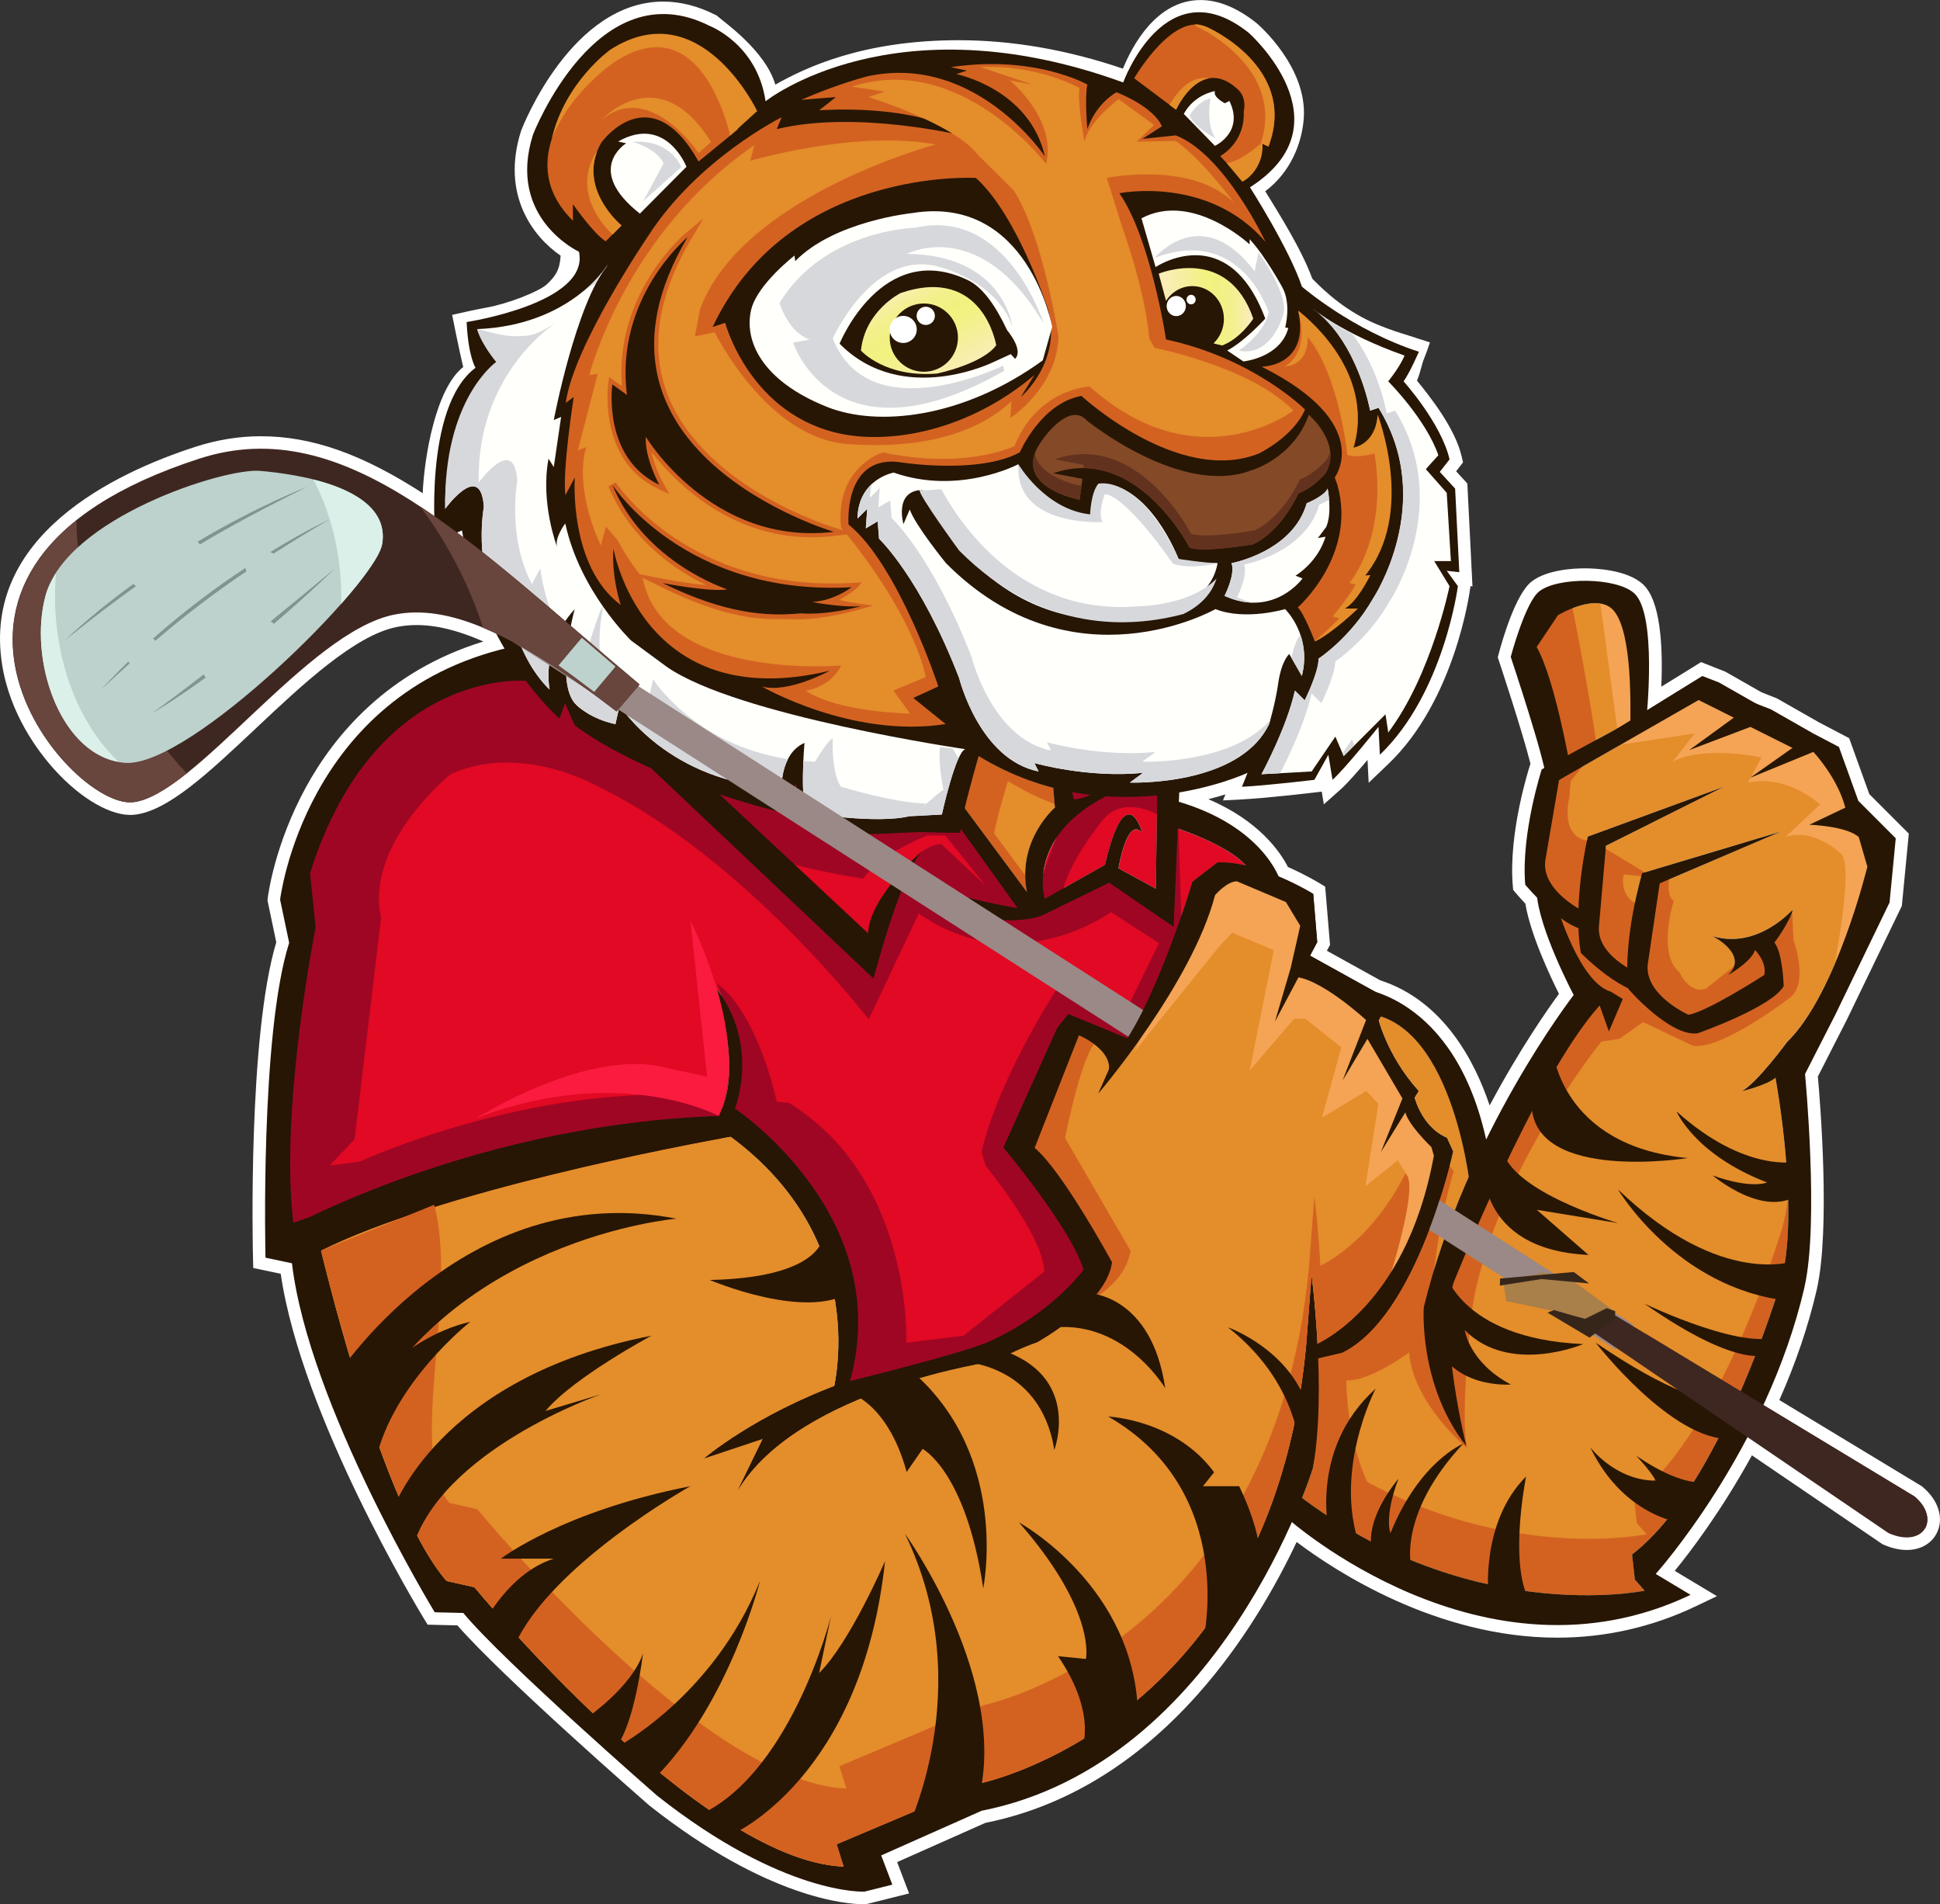 <?xml version="1.0" encoding="UTF-8"?> <svg xmlns="http://www.w3.org/2000/svg" xmlns:xlink="http://www.w3.org/1999/xlink" id="Layer_2" data-name="Layer 2" viewBox="0 0 540.15 530.05"><rect x="0" y="0" width="540.15" height="530.05" fill="#333333" stroke="none"/><defs><style> .cls-1 { fill: #f4a454; } .cls-2 { fill: #d36221; } .cls-3 { fill: url(#linear-gradient-2); } .cls-4 { fill: #fff; } .cls-5 { fill: #e10923; } .cls-6 { fill: #63321e; } .cls-7 { fill: #9f0624; } .cls-8 { fill: #2ec1ea; } .cls-9 { fill: #fffffb; } .cls-10 { fill: #bdd2cc; } .cls-11 { fill: url(#Degradado_sin_nombre_38); } .cls-12 { fill: #844927; } .cls-13 { fill: #36261a; } .cls-14 { fill: #271604; } .cls-15 { fill: #80958e; } .cls-16 { fill: #daf0e9; } .cls-17 { fill: #3f2721; } .cls-18 { fill: #9a8986; } .cls-19 { fill: #fa1b3f; } .cls-20 { fill: url(#linear-gradient); } .cls-21 { fill: #e48d2b; } .cls-22 { fill: #68453d; } .cls-23 { fill: #d7d8dc; } </style><linearGradient id="linear-gradient" x1="264.82" y1="107.43" x2="249.78" y2="79.31" gradientUnits="userSpaceOnUse"><stop offset="0" stop-color="#fbedbc"></stop><stop offset=".2" stop-color="#f7eea7"></stop><stop offset=".51" stop-color="#f1f280"></stop><stop offset=".64" stop-color="#f1f183"></stop><stop offset=".76" stop-color="#f3f08d"></stop><stop offset=".86" stop-color="#f6ef9e"></stop><stop offset=".96" stop-color="#faedb7"></stop><stop offset="1" stop-color="#fcecc3"></stop></linearGradient><linearGradient id="linear-gradient-2" x1="322.62" y1="85.4" x2="348.94" y2="85.4" xlink:href="#linear-gradient"></linearGradient><linearGradient id="Degradado_sin_nombre_38" data-name="Degradado sin nombre 38" x1="6519.64" y1="-5006.92" x2="6527.68" y2="-5006.92" gradientTransform="translate(3794.3 9711) rotate(-76.26) scale(1.27 1.1)" gradientUnits="userSpaceOnUse"><stop offset=".02" stop-color="#a97f4a"></stop><stop offset="1" stop-color="#a97f4a"></stop></linearGradient></defs><g id="Layer_1-2" data-name="Layer 1"><g><path class="cls-4" d="m240.3,530.05c-4.14,0-26.45-1.33-59.56-27.52l-.13-.11c-1.7-1.48-40.67-35.54-53.26-49.98l-8.29-.2-.99-1.62c-1.42-2.33-34.15-56.39-39.91-96.06l-7.65-1.61-.07-2.76c-.06-2.53-1.44-61.58,6.48-87.9l-2.45-11.7.07-.57c.07-.6,1.85-14.88,10.72-31.04,7.75-14.12,22.5-32.17,49.32-40.41-9.36-4.13-17.09-5.43-24.09-4.05-11.72,2.31-26.4,16.13-39.35,28.32-13.15,12.38-24.52,23.07-33.87,23.96-6.06.57-14.67-4.34-22.15-12.62-4.49-4.97-12.35-15.37-14.54-29.22-5.64-35.75,31.33-53.31,53.86-60.6,6-1.94,12.13-2.93,18.2-2.93,14.09,0,28.18,4.93,45.05,15.86.44-10.15,3.64-29.16,11.28-35.12-1.31-5.45-3.08-14.52-3.08-14.52,0,0,6.43-1.48,9.6-2.04,5.92-1.04,14.56-4.45,16.68-6.4,2.42-2.23,3.68-3.98,3.93-8.04-7.68-5.27-16.66-16.93-11.03-34.71l.07-.2c.57-1.46,14.13-35.82,39.55-35.82,4.78,0,9.67,1.25,14.53,3.71l.45.23.37.35c1.25,1.17,13.11,9.35,15.83,18.83,8.3-4.69,24.26-12.37,51.02-12.37,14.93,0,30.31,2.66,45.77,7.92,2.58-6.34,9.3-19.1,21.63-19.1,5,0,10.26,2.17,15.62,6.46l.09.08c.57.49,14,12.17,13.01,26.34-.49,6.97-3.69,15.08-10.73,20.34,3.38,5.54,10.03,15.93,13.1,24.33,3.67,3.79,9.68,9.31,18.24,12.83,3.79,1.56,5.79,2.12,8.8,3.08,2.42.78,5.72,1.84,5.72,1.84,0,0-.75,2.3-1.55,4.27-.87,2.13-.89,3.48-2.06,6.37,3.32,4.1,10.58,13.06,12.45,21.14l.37,1.62-1.92,2.47,3.12,3.41,1.43,28.62-.56-.06-.06.47c-.16,1.27-4.25,31.29-22.77,49l-5.51,5.28-.32-6.37c-2.69,3.19-5.67,6.58-7.44,8.16l-4.72,4.2-.59-3.54-1.63.2c-.53.06-13,1.57-20.41,1.96l-5.45.29.67-1.67c-1.42.44-3.01.89-4.75,1.33,14.15,6.01,20.05,14.73,22.16,18.87,5.09,2.24,8.7,4.46,8.87,4.56l1.5.92,1.35,16.2-.87,1.64,14.84,8.22c17.68,5.73,26.38,22.63,30.47,34.84,8.41-15.75,16.24-26.9,19.3-31.07-2.33-4.66-7.93-16.45-9.36-25.12-1.63-1.71-2.66-2.94-2.71-3l-.69-.84-.09-1.08c-1.27-14.74,4.5-32.73,4.75-33.49l.17-.52c-2.36-9.35-8.71-28.41-8.78-28.62l-.33-.99.27-1.01c1.01-3.81,4.66-16.52,9.11-20.05,4.23-3.36,11.82-3.72,14.88-3.72,2.67,0,11.73.32,16.18,4.45,4.82,4.47,5.59,16.88,5.1,28.5l11.08-6.85,6.72,2.65,10.08,5.74,4.35,1.73,11.71,6.67,8.36,4.38,5.61,15.57,11,11-1.94,20.13-15.39,31.83-7.99,15.66c.6,6.67,3.56,42.64-.34,59.45-2.32,10.02-5.81,20.3-10.39,30.6l39.71,24.02.21.18c.28.24.55.48.8.72.23.22.43.43.62.63.04.04.1.1.15.17,3.09,3.37,4.05,7.48,2.52,10.95-1.4,3.18-4.59,5.07-8.53,5.07-2.05,0-4.24-.5-6.5-1.5l-.29-.13-36.32-24.71c-8.52,15.54-17.2,26.91-21.49,32.15l11.75,7.05-5.87,2.8c-12.19,5.81-25.17,8.75-38.59,8.75-33.61,0-61.89-18.59-72.56-26.64-5.68,12.03-14.7,28.04-27.65,42.54-17.18,19.25-37.04,31.24-59.04,35.66l-24.55,10.91,3.33,8.73-11.89,2.97-.35.02s-.19.01-.58.01Zm-.67-7c.26.01.47.01.61.02l3.55-.89-2.88-7.56,31.31-13.91.38-.08c13.79-2.71,35.84-10.83,56.79-34.73-4.24,4.55-8.48,8.42-12.52,11.69-20.45,16.54-39.61,21.39-42.53,22.05l-37.12,15.71,2.41,7.71Zm-113.36-86.13l7.77,1.75.76.92c.59.72,57.05,68.71,95.15,75.9l-1.28-4.11,43.56-18.43.33-.07c.19-.04,19.74-4.3,40.19-20.94,18.83-15.33,42.34-44.66,47.41-97.36l3.83-49.86-19.78-12.69-2.21,4.15,1.38-4.69-25.78-16.54c-5.12,6.97-8.96,11.48-9.14,11.69l-13.23,15.48c7.83,9.87,16.99,26.71,17.46,27.57l.54.99-.14,1.12c-1.67,12.97-20.5,23.69-22.65,24.87l-.53.24c-3.55,1.24-7.23,2.91-10.95,4.96l-.56.31-.64.09c-.53.08-53.35,7.83-69.36,34.38l-6.13-3.33,3.35-6.89-25.22,8.41,13.42-11.56c.54-.46,13.16-11.21,35.38-20.02,1.76-11.07,3-40.42-26.65-63.12-15.65,2.86-76.49,14.63-109.08,29.89,5.63,22.42,18.66,69.47,32.78,86.88Zm4.75,9.03l.67.81c.55.67,1.18,1.39,1.88,2.17-1.03-1.19-1.89-2.19-2.56-2.98Zm229.02-26.48l1.89,1.57c5.61,4.65,35.45,27.83,71.66,27.83,5.5,0,10.92-.54,16.23-1.6-2.29.16-4.98.27-8.02.27-20.22,0-50.74-4.82-81.34-27.76l-.42-.31Zm-236.97,25.88l7.61.19c-.18-.21-.34-.41-.49-.58l-7.72-1.74-.75-.87c-.43-.5-.86-1.02-1.29-1.56,1.12,1.96,2.02,3.51,2.64,4.56Zm243.7-29.59c28.34,20.45,56.34,24.8,75.03,24.8,4,0,7.36-.21,9.91-.46v-.04s-1-8.94-1-8.94l1.56-1.2c8.02-6.14,16.04-17.15,23.87-32.76l-25.09-17.07-.22.31-7.1-4.55-.93.7-15.25-9.09-11.27-2.4-.5-3.38-1.83.29.21-5.09-4.43-2.84c-.94,2.28-1.55,3.79-1.74,4.27-3.71,13.44,3.61,43.08,3.68,43.38l3.94,15.79-10.07-12.78c-14.07-17.86-12.66-40.12-12.59-41.06l.09-.58c.31-1.24.63-2.5.96-3.76-5.64,10.21-11.94,17.03-18.82,20.36l-.35.17-4.21.98c.3,11.34-.24,20.9-1.61,28.46l-.1.41c-.03.11-.72,2.34-2.14,6.08Zm91.3,18.47l.19,1.71.12-.14c.06-.07,3.16-3.55,7.68-9.67-2.65,3.16-5.31,5.86-8,8.1Zm-94.85-34.58c-2.18,9.57-4.99,18.22-8.24,26.04.52-1.11,1.03-2.23,1.53-3.37l1.83-4.11-.02-.02.99-2.48c1.69-4.25,2.64-7.13,2.88-7.88.44-2.49.79-5.22,1.04-8.18Zm164.28,24.03c2.62,1.09,5.08.97,5.55-.11.3-.68.01-2.02-1.32-3.47l-.08-.08c-.1-.11-.22-.23-.35-.36-.08-.08-.18-.17-.28-.25l-44.55-26.94,1.31-2.84c4.29-9.26,7.67-18.5,10.08-27.53-1.69,5.24-5.12,15.26-10.04,26.56l-1.59,3.66-36.64-22.16.29-.42-3.38-2.17-4.85-1.68,1.61-1.14-.26-.19-4.11,1.54,3.46,2.06,1.06-.8,5.6,3.59.33-.46,35.73,24.31-1.31,2.71c-.77,1.59-1.54,3.13-2.31,4.64.67-1.22,1.35-2.47,2.01-3.74l1.82-3.47,42.22,28.72Zm-450.12-76.42l7.1,1.5.29,2.49c2.24,19.03,11.84,42.62,20.99,61.62-9.01-22.45-16.24-49.69-19.74-63.88l-.67-2.71,2.5-1.25c29.72-14.79,85.75-26.45,107.89-30.68-51.05,2.62-92.29,20.04-107.94,27.57l-.34.14-8.71,3.11-.53-4.33c-.46-3.77-.73-7.78-.85-11.93-.11,8.19-.05,14.83,0,18.36Zm141.21,48.5l-.59,1.21c1.87-1.33,3.8-2.58,5.79-3.76-1.82.85-3.56,1.7-5.2,2.55Zm241.35-27.51l23.06,13.94c5.92-14.18,9.33-25.76,9.37-25.89,4.22-14.59.95-40.4-.67-50.96-2.45.95-4.92,1.58-5.99,1.83l-29.4,7,27.03-13.52c2.08-1.04,7.57-7.4,11.46-12.69l.38-.43c11.71-11.41,19.73-40.74,21.15-46.22l-1.8-6.17c-2.11-1.11-6.99-1.96-10.85-2.09l-7.09-.24.67,1.86-31.95,13.66-3.05,20.63c-.28,3.75,3.88,7.18,6.96,9.07l9.58-9.16c.31-.29.81-.84.75-1.23-.18-1.19-2.66-3.13-4.28-3.95l2.58-6.46c1.41.43,2.85.65,4.29.65,8.18,0,14.41-7.01,14.47-7.08l9.85-11.25-3.84,14.44c-.8,3.02-2.98,6.53-4.43,8.65,1.61,3.99,1.91,9.76,1.97,11.75l.03.97-.48.84c-3.8,6.73-22.2,13.44-25.85,14.72l-.34.12-.35.05c-.43.06-.88.09-1.34.09-3.61,0-7.51-1.95-10.97-4.39l-1.92,1.07,1.46-1.4c-2.34-1.7-4.46-3.59-6.13-5.2l-6.6,15.41-3.48-9.74c-10.26,13.81-21.49,37.44-28.27,52.72l17.67,11.34,5.63-.5,15.22,11.41-3.73-.35.22.16,2.37.82-.03.89,1.96,1.43h-.02s4.62,2.98,4.62,2.98l-.18.26.29.18Zm-251.2-61c3.84,2.9,12.11,9.74,19.52,19.93,11.95,16.43,16.42,34.47,13.08,52.51,13.85-3.52,28.34-7.48,32.5-9.34,13.27-5.93,21.23-14.32,23.97-17.56-3.63-9.27-16.22-25.36-21.05-31.11l-1.41-1.68,16.11-35.82,3.2-3.95-41.95-26.91c-3.37,9.5-6.08,19.83-6.11,19.95l-1.49,5.7-65.79-62.19c-8.54-3.82-15.72-7.86-21.36-12.04l-.16-.12-.48,1.31-3.83-3.28c-.17-.15-4-3.45-8.85-9.7-9.41.06-39.83,4.05-54.75,50.46l1.53,14.93-.1.52c-.09.48-9.05,45.78-6.6,76.75l.23-.08c16.42-7.88,59.62-26.04,112.87-28.28,5.38-13.89-3.33-32.75-3.42-32.95l-10.12-21.56,15.88,17.75c12.91,14.43,10.3,30.51,8.58,36.76Zm191.16,57.16c-.03.66-.07,2.54.11,5.23-.04-2.15,0-4.24.15-6.23-.09.33-.17.67-.25,1Zm-35.05-39.15l3.82,29.04c.04.28.76,5.8,1.33,13.79,5.72-4.09,13.88-12.06,19.97-26.72l-25.12-16.11Zm-61.16,31.4c-1.27,1.57-3.87,4.55-7.86,7.98,2.94-2.35,5.86-5.11,7.86-7.98Zm118.8,2.59l18.71,3.98-7.22-5.27-2.14.19-24.71-15.85,1.2-2.73c9.21-21.02,22.67-48.84,34.47-62l.45-.5c-.74-.6-1.46-1.28-2.14-2.03.1.19.15.29.16.31l1.05,1.99-1.38,1.78c-.12.16-12.33,16.01-24.01,39.66l-4.39,8.9-.04-.18.08.54-.41.93c-1.35,3.06-2.63,6.14-3.82,9.15l-1.55,3.96-58.56-37.57-.71,1.33,58.76,37.69-.91,2.6c-.16.45-.32.91-.47,1.36l1.61-3.81,22.87,14.67-6.94.61.04.28Zm-135.52-36.03c6,7.68,15.68,20.91,18.13,29.27l.33,1.11c.23-.55.42-1.1.56-1.65-3.93-7.12-13.17-22.86-19.01-28.73Zm101-1.51l6.82,4.38c.32-1.39.62-2.78.89-4.19l-.21-.72c-1.01-1-2.7-2.77-4.24-4.76l-3.27,5.3Zm-95.77-3.11c.76.79,1.54,1.68,2.34,2.66l10.77-24.35c-.23-1.34-1.63-2.69-3.1-3.73l-10.01,25.42Zm-8.69.29c.22.27.46.56.72.89l7.87-19.97-8.59,19.08Zm213.7-22.6l.57,3.07c.13.71,1.6,8.69,2.63,19.09-.5-10.65-1.28-18.96-1.29-19.14l-.1-1.01,5.88-11.53c-1.47,2.07-3.02,3.96-4.65,5.57-.57.77-1.67,2.23-3.05,3.96Zm-145.68,2.05l30.36,19.48,4.73-11.77-5.88-10.02-3.9,6.54-6.25-3.05,5.65-14.56c-3.23-2.75-8.65-6.93-12.95-8.71l-11.76,22.1Zm-147.21,14.42l1.21.9c.32.24.64.47.95.71-1.38-1.12-2.45-1.92-3.1-2.38-.04.08-.08.16-.12.24l-.4.8,1.45-.26Zm193.35-6.78c.69,1.81,1.97,4.32,4.22,6.13-.83-2.7-1.81-5.47-2.96-8.17l-1.25,2.04Zm-78.72-18.45l26.5,17,.44-1.5-96.05-61.61h0l-20.85-13.37,12.1.02c4.69,0,9.01-.41,12.15-.81-.1-.23-.2-.46-.3-.7l-1.92-4.6.35-.02-.35-2.33c-.17-1.12-.21-1.86-.22-1.94l-.82-14.17,7.3,12.17c.23.38.54.83.97,1.42l3.04,4.13.4-.05,1.2,1.23c.5.51,1,1.01,1.5,1.49l.02-3.53,1.29,1.81c1.39-6.12,3.39-12.45,3.49-12.74l1.35-4.25,3.8,2.32c6.21,3.79,12.88,6.63,19.85,8.43l2.33.6,2.7.5c1.67.31,3.32.56,4.91.75l3.08.37.1-.05.96.06c4.47.29,9.08.21,13.63-.24l3.12-.32,2.79-.47c10.85-1.83,18.03-5.13,18.1-5.17l7.98-3.71-2.74,6.87c4.8-.42,10.02-1,12.67-1.31l7.86-14.15,1.64,9.87c2.94-3.39,6.24-7.43,7.79-9.38l5.75-7.19.42,8.39c10.44-13.94,14.14-32.26,14.99-37.31l-6.9-9.5,7.27.81-.9-17.92-5.41-5.9,3.45-4.44c-2.75-8.75-11.47-18.51-11.57-18.62l-2.45-2.72,2.83-2.32c1.53-1.26,3.22-2.85,4.15-5.53-13.67-1.07-31.5-14.75-32.28-15.3l-.92-.66-.36-1.08c-3.32-9.95-15.03-28.53-15.15-28.71l-1.86-2.94,2.93-1.87c6.89-4.4,10.58-9.44,10.97-14.97.73-10.4-9.84-19.9-10.55-20.52-4.07-3.24-7.84-4.89-11.2-4.89-10.72,0-16.12,17.37-16.18,17.54l-1.05,3.57-3.49-1.27c-15.8-5.75-31.51-8.66-46.68-8.66-27.09,0-47.42,9.67-54.38,14.78l-6.13,4.5.58-7.58c.51-6.63-7.88-16.33-11.35-19.73-3.72-1.81-7.39-2.73-10.92-2.73-20.13,0-32.25,29.39-33.01,31.26-6.27,20.02,10.26,27.91,10.97,28.24l3.72,1.72-2.28,3.4c-9.35,17.31-16.96,18.41-24.4,18.41-4.8,0-5.92-.14-8.76.37,1.09,10.9,1.69,8.28,1.96,8.36l3.31,1.83-3.26,4.16c-7.62,9.98-8.41,30.3-8.4,38.57v1.84s6.81-2.87,6.81-2.87l.71,4.38c.07.46.16.9.24,1.35l1.69,9.26-7.15-5.42c-.56-.42-1.12-.85-1.68-1.26l-3.14-2.34-2.97-2.07c-18.06-12.59-32.37-18.21-46.41-18.21-5.42,0-10.67.85-16.05,2.59-45.18,14.61-51.65,36.82-49.11,52.87,3.11,19.7,20.96,36,28.75,36,.13,0,.26,0,.38-.02,6.97-.66,18.55-11.56,29.74-22.1,14.3-13.46,29.1-27.38,42.78-30.09,9.01-1.77,18.8,0,30.5,5.54l1.06.5.54,1.04c.71,1.37,1.47,2.73,2.24,4.05l2.36,4.03-4.54,1.12c-7.08,1.75-13.34,4.22-18.86,7.19,9.66-4.47,18.16-5.16,22.44-5.16.76,0,1.34.02,1.71.04l1.62.09.97,1.3c1.92,2.57,3.71,4.66,5.17,6.25l2.66-7.32,5.83,13.33c5.23,3.77,11.9,7.46,19.84,10.97l.55.24,58.16,54.98c.12-.4.24-.82.36-1.25l-55.4-51.79,15.08,4.99c7.83,2.59,13.96,4.17,15.64,4.59l.56.14,35.49,22.76h0l65.79,42.2Zm71.13,2.81c1.64,3.3,4.04,7.2,7.49,11.03l.39.44c-2.09-4.43-4.69-8.5-7.89-11.47Zm-307.52-21.99c-2.05,8.7-3.32,20.18-4.08,31.79,1.1-12.37,2.77-23.85,4.08-31.79Zm243.83,13.86l21.56,13.83,8.1-27.57,2.29-10.15-2.68-4.43-11.64-4.92c-.66.31-1.69,1.1-2.54,1.96-2.5,9-7.57,19.51-15.1,31.29Zm-16.07,9.14c.22.3.42.61.61.93.13-.17.26-.34.39-.52l-1-.41Zm67.66-14.02c1.66,1.31,3.01,2.47,3.87,3.23l.58-.97c-.18-.06-.36-.12-.54-.18l-.34-.11-3.58-1.98Zm-86.14-17.29l25.04,16.06c2.5-5.37,4.76-11.08,6.62-16.14l-14.92-10.21-17.12,8.35.38,1.94Zm156.85-1.6c-.02,1.35.53,2.6,1.34,3.72,1.04-10.51,3.75-19.64,3.89-20.1l.54-1.8,40.45-12.13.56,1.55,14.08-6.69c-1.56-3.99-4.05-7.49-5.64-9.49l-28.06,11.5-25.35,12.68-1.81,20.78Zm-367.11-8.13l2.25,10.74c.26-1.4.46-2.43.57-3.03l-1.45-14.17c-.82,3.18-1.22,5.47-1.37,6.46Zm433.76-22.35c1.76.6,3.38,1.4,4.55,2.45l.74.66,2.94,10.09-.22.91c-.17.7-2.2,8.94-5.81,18.9l5.18-10.72,1.5-15.6-7.38-7.38-1.26.62-.02-.04-.23.11Zm-180.26,19.56c-.53,1.73-1.66,5.32-3.24,9.87,1.34-3.22,2.38-6.25,3.13-9.11l.2-.78.14-.16-.23.18Zm-121.48-18.81l26.16,24.46c.79-1.92,1.9-3.94,3.31-6.04l-28.2-18.09c-.36-.09-.79-.2-1.27-.33Zm148.31,21.99l.48.79-.05-.55c-.13-.08-.28-.16-.43-.24Zm-90.93-4.05c1.53.38,3.03.73,4.44,1.03l-8.97-12.52-.83-.7c-.08-.06-.94-.8-2.22-1.96l-3.74.77c-.15.03-1.88.38-4.62.76l4.44,5.08s-.06.05-.09.09l11.6,7.44Zm162.75-6.47c-.21,2.22,1.12,4.31,2.76,6,.77-7.8,2.17-13.8,2.25-14.11l.43-1.83,39.65-14.52.83,1.93,12.67-8.94-5.12-2.56-39.83,15.09,28.7-20.91-2.99-1.5-35.8,20.5-3.56,20.86Zm-124.94-14.99c-11.95,6.37-14.57,14.36-14.89,19.33l10.76-6.06c1.67-6.7,3.4-10.95,5.47-13.21-.45-.02-.89-.04-1.34-.06Zm22.45,10.39l-.26,6.29,5.27-4.05c-1.61-.8-3.32-1.55-5.01-2.24Zm-15.86,4.29l3.06,1.67.06-4.05-1.8-2c-.46,1.13-.94,2.71-1.33,4.37Zm-42.97-15.69l10.14,13.68c1.48-7.14,5.48-12.15,7.59-14.38l-.12-1.45c-5.33-1.56-10.5-3.68-15.42-6.33-.69,2.4-1.53,5.52-2.2,8.49Zm-20.49,10.25l1.38.89c.6-.56,1.05-.98,1.32-1.21-.82.11-1.72.22-2.7.33Zm73.73-8.27l3.43,1.17c2.09.71,5.58,1.99,9.21,3.72-3.04-1.66-6.68-3.21-11.02-4.5l-1.62-.48v.09Zm98.66-43.41c1.5,4.51,7.42,22.58,9.11,30.29l.09.41.15-.08-.48-2.48c-2.65-13.7-5.76-24.56-8.33-29.04l-.18-.32c-.12.42-.24.83-.35,1.24Zm7.61-2.41c2.97,6.34,5.51,16.7,7.17,24.56l9.64-5.22,1.76-1.09c0-14.31-1.26-23.14-3.74-26.26-.21-.26-.76-.95-2.55-.95-2.75,0-6.24,1.58-7.96,2.51l-4.32,6.45Zm7-15.1c-4.11.27-7.01,1.2-8.19,2.14-1.11.88-2.73,4.36-4.22,8.5l4.81-7.19.66-.4c.45-.27,3.34-1.98,6.94-3.04Zm12.11,1.51c.47.41.87.83,1.19,1.24,1,1.26,1.82,2.88,2.49,4.77-.53-2.63-1.23-4.31-1.98-5.01-.37-.34-.93-.68-1.69-1Zm-226.09,58.68l-8.97-5.77,2.53-3.03c.38-.46.63-.73.63-.73l6.44-7.1-.63,16.64Z"></path><path class="cls-8" d="m303.68,221.25c-1.69-.2-3.4-.47-5.13-.79l.49,2.12c1.83-.23,3.35-.72,4.64-1.33Z"></path><path class="cls-21" d="m450.46,202.69l3.5-2.16c.06-7.47.09-24.62-4.5-30.38-4.53-5.68-15.69,1.1-15.69,1.1l-5.92,8.84c3.96,6.93,7.41,23.35,8.72,30.11l13.88-7.51Z"></path><path class="cls-21" d="m365.18,354.74s1.1,8.32,1.67,19.33c6.24-3.16,25.65-15.73,32.38-52.35l-.68-2.41s-6.36-6.07-7.27-9.69l-6.82,11.06,6.01-14.94-9.74-16.58-6.92,11.6,6.53-16.83s-11.38-10.5-18.82-11.88l-6.55,12.31,4.41-15.03,2.63-11.63-3.99-6.61-13.63-5.76c-2.75-.05-6.09,3.83-6.09,3.83-6.49,24.79-32.51,55.21-32.51,55.21l3-6.79c.31-5.83-8.4-9.4-8.4-9.4l-12.33,31.32c7.82,6.55,21.54,31.86,21.54,31.86-1.49,11.59-20.87,22.26-20.87,22.26-4.07,1.42-7.94,3.24-11.49,5.2,0,0-54.79,7.72-71.86,36.04l6.98-14.35-16.29,5.43s13.13-11.3,36.2-20.12c1.79-9.11,5.84-43.72-28.86-69.37-14.26,2.57-80.79,15.15-114.03,31.69,5.36,21.75,19.43,74,34.94,91.93l7.76,1.74s62.83,76.21,102.77,77.76l-1.94-6.21,40.33-17.06s80.28-16.68,90.37-121.39l1.55-20.17Z"></path><path class="cls-21" d="m503.77,229.56l10-4.75c-2.14-8.38-8.88-15.52-8.88-15.52l-17.61,7.21,11.79-8.32-11.7-5.85-17.01,6.44,12.38-9.01-9.8-4.9-38.85,22.24-3.86,22.59c-.73,6.43,5.97,11.25,9.26,13.2.37-10.55,2.61-20.03,2.61-20.03l37.89-13.88-32.83,16.42-1.99,22.83c-.16,5.18,4.35,8.94,7.92,11.09.1-12.81,4.14-26.29,4.14-26.29l38.65-11.59-33.75,14.43-3.35,22.67c-.78,8.5,11.34,13.91,11.34,13.91,5.15-.77,21.13-11.08,21.13-11.08.77-3.61-2.58-6.96-2.58-6.96-1.03,3.35-7.47,6.96-7.47,6.96,5.93-5.67-4.38-10.82-4.38-10.82,12.62,3.86,22.42-7.47,22.42-7.47-1.03,3.87-5.15,9.28-5.15,9.28,2.32,2.83,2.58,12.11,2.58,12.11-3.35,5.92-23.96,13.14-23.96,13.14-7.73,1.03-19.32-12.37-19.32-12.37,0-.05,0-.11-.02-.16-6.55-3.06-13.18-9.85-13.18-9.85-.38-2.22-.59-4.54-.67-6.88-1.62-.63-3.28-1.6-4.88-2.74,2.14,6.05,7.27,18.46,13.85,20.39l3.35,2.06-3.87,9.02-2.57-7.21c-18.04,20.1-40.71,77.3-40.71,77.3-4.12,14.43,3.61,45.35,3.61,45.35-13.4-17-11.85-38.65-11.85-38.65,3.19-13.02,7.68-25.3,12.54-36.33-1.76-11.38-7.72-39.15-24.5-44.63l-.64,1.07c.94,3.27,3.88,11.62,11.13,19.68l-1.13,1.83c.68,2.4,2.99,8.62,9.03,11.22l1.72,3.78s-9.96,45.86-30.92,56l-6.62,1.54c.37,9.89.22,21.26-1.46,30.59,0,0-.97,3.16-3.03,8.33,47.65,35.73,95.33,25.8,95.33,25.8l-2.72-3.1-.78-6.98c24.82-19,41.31-75.42,41.31-75.42,5.67-19.58-1.37-57.29-1.37-57.29-2.23,2.06-9.45,3.78-9.45,3.78,4.12-2.06,12.71-13.74,12.71-13.74,13.74-13.4,22.33-48.78,22.33-48.78l-2.4-8.25c-3.44-3.09-13.74-3.43-13.74-3.43Z"></path><path class="cls-21" d="m293.73,224.82l-.44-5.52c-6.79-1.76-13.81-4.57-20.79-8.83,0,0-2.52,7.94-3.86,14.52l17.3,23.32c-2.83-14.4,7.79-23.49,7.79-23.49Z"></path><g><path class="cls-5" d="m290.9,250.2l16.76-9.44c5.9-25.02,10.39-8.97,10.39-8.97-4.25-4.72-6.61,9.92-6.61,9.92l10.39,5.67.38-25.97c-4.37.44-9.15.58-14.2.25-22.38,11.38-17.11,28.55-17.11,28.55Z"></path><path class="cls-5" d="m197.55,272.81c14.84,16.58,7.08,35.78,7.08,35.78,0,0,44.8,29.74,32.03,75.87,7.51-1.87,32.41-8.16,38.6-10.93,17.87-7.99,26.47-20.07,26.47-20.07-3.37-11.52-22.3-34.03-22.3-34.03l15.02-33.4,3.03-3.72,16.42,6.75c9.84-15.53,18.15-43.61,18.15-43.61l6.98-5.36c2.54-.1,5.23.26,7.88.88-4.46-5.07-15.42-9.11-18.96-10.32l-1.15,27.36-17.94-12.28-18.88,9.21c-13.67,4.49-32.64-4.25-38.81-7.41-4.23,10.71-7.94,24.88-7.94,24.88l-61.94-58.55c-7.52-3.33-15.04-7.3-21.24-11.89l-2.71-6.2-1.55,4.27s-4.2-3.6-9.37-10.5c-4.54-.26-42.92-.77-60.05,53.55l1.55,15.12s-10.08,50.42-6.21,82.22l4.6-1.64c17.53-8.43,60.62-26.31,113.83-28.1,7.83-15.67-2.57-37.83-2.57-37.83Z"></path><path class="cls-5" d="m241.79,258.69c1.18-9.92,15.34-22.19,15.34-22.19-1.31,1.16-2.73,3.57-4.14,6.63,5.22,5.54,30.35,9.66,30.35,9.66l-15.52-21.65c0,.23,0,.46.02.66,0,0-3.75-3.17-7.46-6.97-1.42.17-2.84.29-4.24.36.67,1.6,1.56,3.23,2.78,4.67,0,0-22.49,4.65-37.62-1.55l.39-10.08s-3.88,4.27-4.65,7.76c0,0-7.03-1.67-16.68-4.86l41.31,38.63c.04-.33.08-.68.13-1.06Z"></path></g><path class="cls-8" d="m255.42,219.14c-.42-.58-.82-1.15-1.15-1.69,0,0,.04.63.19,1.62.33.02.65.05.96.07Z"></path><polygon class="cls-2" points="385.24 298.97 385.89 297.93 385.75 297.7 385.24 298.97"></polygon><path class="cls-2" d="m395.71,316.34c-8.53,24.19-22.88,33.38-28.08,36.02-.58-11.01-1.67-19.33-1.67-19.33l-1.55,20.17c-10.08,104.71-90.36,121.39-90.36,121.39l-40.33,17.06,1.94,6.21c-39.95-1.55-102.77-77.76-102.77-77.76l-7.76-1.74c-11.94-13.82-.07-60.41-6.98-85.32-2.01.88-26.91,14.2-28.73,15.11,5.36,21.75,19.43,74,34.94,91.93l7.76,1.74s62.83,76.21,102.77,77.76l-1.94-6.21,40.33-17.06s80.28-16.68,90.37-121.39l1.55-20.17s1.1,8.32,1.67,19.33c6.24-3.16,25.65-15.73,32.38-52.35l-.68-2.41s-1.32-1.26-2.84-2.98Z"></path><g><path class="cls-2" d="m504.36,213.86s1.93.06,4.39.39c-.46-.68-.9-1.29-1.32-1.85l-3.08,1.46Z"></path><path class="cls-2" d="m367.65,377.91l-.62.14c.09,2.26.14,4.61.16,6.99.21-2.34.37-4.72.46-7.13Z"></path><path class="cls-2" d="m496.28,341.57s-16.49,56.42-41.31,75.42l.77,6.98,2.72,3.1s-45.59,9.49-92.16-23.49c-.2,1.73-.44,3.44-.73,5.07,0,0-.97,3.16-3.03,8.33,47.65,35.73,95.33,25.8,95.33,25.8l-2.72-3.1-.78-6.98c24.82-19,41.31-75.42,41.31-75.42,1.91-6.6,2.38-15.25,2.16-23.82-.35,2.92-.86,5.66-1.57,8.12Z"></path></g><path class="cls-2" d="m276.78,231.97c1.34-6.58,3.86-14.52,3.86-14.52,4.34,2.65,8.7,4.74,13,6.36l-.36-4.51c-6.79-1.76-13.81-4.57-20.79-8.83,0,0-2.52,7.94-3.86,14.52l17.3,23.32c-.32-1.61-.46-3.16-.47-4.63l-8.68-11.71Z"></path><path class="cls-7" d="m78.58,342.72l5.04-75.63-1.55-12.41s7.37-67.09,62.44-68.65l8.53,10.08,3.88-2.33,4.65,7.37,12.03,4.65,19.39,10.47,21.72,7.37,7.76-8.92,1.16,12.41,30.25,2.71,1.94-1.55-2.71-12.02,3.1.39,9.31,11.25,9.7,11.25,10.47,11.25,2.33-.78,9.31-25.21-1.16-7.37,12.41,1.16,15.12,2.33v6.98s-10.47-6.98-16.68.78c0,0-9.69,11.63-11.25,20.55l13.96-6.21,13.57,6.98,4.65-22.88,1.16,34.52-1.16,4.65-18.62-12.02s-26.37,19.39-53.52.39l-13.96,29.47s-34.51-44.99-75.24-64.77c0,0-21.33-12.41-41.11-3.49,0,0-22.84,18.42-19.69,38.38.08.52.3,1.56.3,1.56l-7.37,61.66-6.98,7.37,8.53-1.16s46.92-21.72,95.02-18.23l5.82,2.33v4.65l-105.88,27.92-16.67,2.71Z"></path><path class="cls-7" d="m199.58,273.69s10.08,22.88,1.55,38.39l10.86,5.43s32.58,33.35,21.72,67.48l.78,1.55,40.33-10.47,29.09-20.94-2.71-11.63-15.13-22.88,1.16-7.37,10.86-27.15,12.02,5.43.39,2.33,12.41-13.96,6.59-17.06-5.43-3.1-10.08,20.56-19-6.21s-16.68,25.21-21.72,46.54l1.16,3.88s16.29,19.78,16.29,29.47l-22.49,17.84-15.9,1.94s1.94-45.37-32.58-66.71l-3.49-.39s-5.04-24.43-16.67-32.96Z"></path><path class="cls-2" d="m188.53,315.57s-79.73,12.18-98.21,27.9c-.46.39-.89.79-1.27,1.19-15.71,16.29,9.31,17.45,9.31,17.45,0,0,79.12-40.14,106.46-44.79l-16.29-1.75Z"></path><path class="cls-2" d="m298.09,284.93l-12.8,32.58,9.7,16.29,9.31,16.68-3.1,12.8s12.02-5.04,13.57-15.12l-18.23-31.41s5.43-27.54,9.7-27.15l-8.15-4.65Z"></path><path class="cls-2" d="m364.8,401.67l1.94-25.21,7.37-3.49s19-17.45,24.43-36.07l3.1-15.13,3.1,4.27s-6.98,22.49-6.21,46.15c0,0,7.76,27.54,10.08,31.03,0,0-15.12-12.41-16.29-26.76,0,0-10.86,8.14-17.45,7.76,0,0-.39,26.37,13.96,40.33,0,0-26.37-14.35-24.05-22.88Z"></path><path class="cls-2" d="m402.42,358.23s18.62-57.79,37.23-76.4l-3.49-17.84-5.43-14.74-2.33-7.76,3.88-21.33-1.94-15.51-5.04-24.05s4.65-14.74,11.63-15.9c0,0,4.66,22.49,7.76,43.44l-7.37,9.31-.39,4.65s-3.1,12.02,6.59,12.02l16.67,10.08-8.14-.78s-1.55,6.59,4.65,8.53l4.27-5.04s0-4.27,4.27-4.65c0,0-1.94,6.59.77,8.53,0,0-4.65,14.74,1.55,19.78,0,0,2.72,6.2,7.37,4.65,0,0,10.08-7.76,11.63-9.7,1.55-1.94,3.1-2.71,3.1-2.71l9.31-9.31.39,8.14s4.27,11.63-.78,15.9c0,0-19,14.74-27.15,13.57l-13.96-6.59-6.59,4.65-5.04.78s-30.64,38.01-36.07,75.24c0,0-3.49,30.25-1.17,38.01,0,0-12.02-26.76-6.2-44.99Z"></path><path class="cls-1" d="m323.49,277.15s9.53-28.86,10.3-28.86,5.67-3.87,5.67-3.87l5.93-1.55,15.72,7.21,3.09,5.41-1.03,11.34,15.97,9.79,2.58,6.18.26,5.15,9.79,15.72,1.03,4.12,7.99,10.3.77,4.38s-5.92,26.54-16.49,38.91c0,0,9.28-27.31,6.96-33.75l-2.84-4.64-9.02,7.21,3.61-22.93-3.35-3.61-12.37,7.47,5.41-19.58-10.05-7.99h-3.09l-12.37,14.43,6.7-33.49-11.59-4.9-3.61,3.86-23.7,29.37,7.73-15.72Z"></path><path class="cls-5" d="m216.26,239.17l26.37,23.27,7.37-15.51,2.72-4.27s2.33-6.98,9.31-7.76l12.41,11.63-11.25-13.96h-5.04s-12.41,4.65-17.84,12.02c0,0-17.07-2.72-24.05-5.43Z"></path><path class="cls-1" d="m445.08,164.32l10.47,4.07.58,31.41,15.42-6.69,6.11-2.33,9.31,4.36,7.56,7.85,6.4,2.62,6.69,2.62,5.82,7.56,2.91,9.02,6.11,7.56-.29,9.02-13.38,37.23s8.14-36.94,3.78-41.01c0,0-7.56-7.27-15.42-4.65l9.6-9.02s-9.02-8.44-20.07-6.11l3.78-6.98s-16-3.49-24.72,1.16l6.11-7.85-20.94,3.2-5.82-43.05Z"></path><path class="cls-14" d="m275.25,373.53c17.87-7.99,26.47-20.07,26.47-20.07-3.37-11.52-22.3-34.03-22.3-34.03l15.02-33.4,3.03-3.72,18.81,7.73-7.73,9.02s-2.06,6.7,0,0c2.06-6.7-8.14-10.87-8.14-10.87l-12.33,31.32c7.82,6.55,21.54,31.86,21.54,31.86-1.49,11.59-20.87,22.26-20.87,22.26-4.07,1.42-7.94,3.24-11.49,5.2,0,0-54.79,7.72-71.86,36.04l6.98-14.35-16.29,5.43s13.96-12.02,38.39-20.94c0,0,33.44-8.19,40.77-11.46Z"></path><path class="cls-14" d="m305.8,304.37s26.02-30.42,32.51-55.21c0,0,3.34-3.89,6.09-3.83l13.63,5.76,3.99,6.61-2.63,11.63-4.41,15.03,11.77-22.11-1.11-13.42s-14.94-9.23-26.63-8.76l-6.98,5.36s-10.3,34.85-21.56,48.37l-4.67,10.56Z"></path><path class="cls-14" d="m364.2,265.72l19.24,10.65,2.06,4.81-11.68,19.58,6.53-16.83s-13.4-12.37-20.61-12.02l4.46-6.18Z"></path><path class="cls-14" d="m383.44,282.56s2.23,10.82,11.51,21.13l-10.48,17.01,6.01-14.94-9.79-16.66,2.75-6.53Z"></path><path class="cls-14" d="m393.57,304.54s1.72,8.93,9.28,12.2l1.72,3.78s-9.96,45.86-30.92,56l-8.08,1.88-.69-3.43s26.28-9.36,34.35-53.25l-.68-2.41s-7.38-7.04-7.38-10.48l2.4-4.29Z"></path><path class="cls-14" d="m502.4,358.31c4.14-17.83.17-59.35.17-59.35l8.42-16.49,15.12-31.26,1.72-17.86-10.3-10.31-13.74,6.53s10.3.34,13.74,3.43l2.4,8.25s-8.59,35.38-22.33,48.78c0,0-8.59,11.68-12.71,13.74,0,0,7.21-1.72,9.45-3.78,0,0,7.04,37.7,1.37,57.29,0,0-16.49,56.42-41.31,75.42l.78,6.98,2.72,3.1s-50.23,10.47-99.09-28.7l-.39,8.53s54.49,48.87,112.28,21.33l-9.7-5.82s30.88-34.37,41.42-79.82Z"></path><path class="cls-14" d="m489.67,386.55s-5.04,14.74-45.38-12.8c0,0,21.33,27.54,37.62,26.76l7.76-13.96Z"></path><path class="cls-14" d="m445.37,279.89c-18.04,20.1-40.71,77.3-40.71,77.3-4.12,14.43,3.61,45.35,3.61,45.35-13.4-17-11.85-38.65-11.85-38.65,11.85-48.44,41.74-86.92,41.74-86.92,0,0-9.79-18.47-10.3-28.51l5.67,3.87s6.18,21.13,14.95,23.7l3.35,2.06-3.87,9.02-2.57-7.21Z"></path><path class="cls-14" d="m518.2,225.1l-6.19-17.18-7.21-3.78-17.52,12.37,17.61-7.21s7.47,7.9,9.19,16.83l4.12-1.03Z"></path><polygon class="cls-14" points="504.81 204.14 493.04 197.44 488.4 195.64 470.36 208.78 487.37 202.34 500.25 208.78 504.81 204.14"></polygon><polygon class="cls-14" points="490.38 196.67 478.61 189.97 473.97 188.17 433.52 213.16 434.09 217.11 472.94 194.86 485.82 201.31 490.38 196.67"></polygon><path class="cls-14" d="m499.22,253.1s-9.79,11.34-22.42,7.47c0,0,10.3,5.15,4.38,10.82,0,0,6.44-3.61,7.47-6.96,0,0,3.35,3.35,2.58,6.96,0,0-15.98,10.31-21.13,11.08,0,0-12.11-5.41-11.34-13.91l3.35-22.67,33.75-14.43-38.65,11.59s-5.41,18.04-3.86,32.21c0,0,11.6,13.4,19.32,12.37,0,0,20.61-7.21,23.96-13.14,0,0-.26-9.28-2.58-12.11,0,0,4.12-5.41,5.15-9.28Z"></path><path class="cls-14" d="m457.31,271.45s-12.41-4.68-12.15-13.21l1.99-22.83,32.83-16.42-37.89,13.88s-4.33,18.33-1.94,32.38c0,0,12.37,12.68,20.03,11.19l-2.88-4.99Z"></path><path class="cls-14" d="m441.25,253.86s-11.98-5.68-11.02-14.16l3.86-22.59,39.88-27.14-44.71,24.19s-5.81,17.91-4.59,32.11c0,0,11.29,13.65,19.04,12.8l-2.46-5.21Z"></path><path class="cls-14" d="m437.13,213.2s-4.24-24.27-9.28-33.1l5.92-8.84s11.16-6.79,15.69-1.1c5.12,6.43,4.48,27.04,4.48,32.56l4.48-2.76s3.04-28.83-3.36-34.77c-4.86-4.51-21.33-4.68-26.53-.55-3.88,3.08-7.9,18.21-7.9,18.21,0,0,9.77,29.25,9.77,33.67l3.92-3.59"></path><path class="cls-14" d="m273.27,504.06l-27.92,12.41,3.1,8.14-7.76,1.94s-22.49,1.16-57.79-26.76c0,0-42.66-37.23-53.91-50.81l-7.95-.19s-35.1-57.59-39.75-97.15l-7.37-1.55s-1.55-62.05,6.59-87.65l-2.52-12.02s6.78-57.01,63.8-70.2l5.04,9.31s-42.27-4.27-60.5,53.52l1.55,15.12s-10.08,50.42-6.21,82.22l5.43-1.94s17.45,78.73,37.23,101.61l7.76,1.74s62.83,76.21,102.77,77.76l-1.94-6.21,40.33-17.06s80.28-16.68,90.37-121.39l1.55-20.17s4.27,32.38.39,53.91c0,0-25.21,82.22-92.3,95.41Z"></path><path class="cls-14" d="m201.13,314.79c43.05,29.86,30.64,73.3,30.64,73.3l4.27-1.55c14.74-47.31-31.41-77.95-31.41-77.95,0,0,7.76-19.2-7.08-35.78,0,0,11.34,24.14,1.45,39.85l2.13,2.13Z"></path><path class="cls-14" d="m409.59,332.44s-4.36-47.41-28.8-50.32l-2.04-6.98s28.5,2.33,36.07,47.41l-5.24,9.89Z"></path><path class="cls-14" d="m272.5,210.47s-4.71,15.95-5.14,21.34c0,0-5.38,0-8.58-.15-9.4-.43-22.34,2.85-37.47-3.35l.39-10.08s-3.88,4.27-4.65,7.76c0,0-36.07-8.53-57.01-24.05l-2.71-6.2-1.55,4.27s-21.72-18.62-27.15-52.36l-7.37,3.1s-3.55-37.32,11.14-48.38c0,0-2.04-3.13-2.47-12.73,0,0,34.4-5.24,31.27-19.57,0,0-20.17-9.31-12.8-32.58,0,0,17.84-46.15,49.25-30.25,0,0,13.18,5.05,15.51,20.95,0,0,35.58-28.51,99.57-5.24,0,0,11.74-32.39,35.01-13.77,0,0,28.21,25.12.29,42.96,0,0,10.96,17.15,14.45,27.63,0,0,13.96,12.13,32.58,18.14,0,0-2.52,5.82-4.26,8.24,0,0,10.47,11.63,12.8,21.72l-2.72,3.49,4.27,4.65,1.16,23.27-3.49-.39,3.1,4.27s-3.88,29.86-21.72,46.93l-.39-7.76s-9.31,11.63-12.8,14.74l-1.16-6.98-3.88,6.98s-12.8,1.55-20.17,1.94l1.55-3.88s-38,17.84-74.85-4.65Z"></path><path class="cls-14" d="m179.94,172.53l-6.37,8.97-3.78,21.48,73.42,69.41s8.03-30.69,13.93-35.88c0,0-14.16,12.27-15.34,22.19-1.18,9.91,0,1.18,0,1.18l-65.39-61.14,1.18-14.16,6.61-6.14-4.25-5.9Z"></path><path class="cls-14" d="m200.25,188.11s-7.79,4.49-3.07,13.46c0,0,30.92,28.8,65.86,22.9l20.3,28.33s-27.38-4.49-30.93-10.39l-3.3,4.01s24.32,13.93,40.84,8.5l18.88-9.21,17.94,12.28,1.89-45.09-14.64-11.57-4.96,3.31,13.22,10.62-.47,32.11-10.39-5.67s2.36-14.64,6.61-9.92c0,0-4.48-16.05-10.39,8.97l-16.76,9.44s-5.67-18.41,19.59-29.75c0,0,1.18-3.31-.71-5.43,0,0-2.24,6.49-10.74,7.55l-2.01-8.62-4.13.59.83,10.27s-10.62,9.09-7.79,23.49l-21.36-28.8s-63.27.35-62.44-29.63l-1.89-1.77Z"></path><path class="cls-14" d="m326.79,230.25s21.5,6.71,22.01,14.64h7.56s-4.65-15.12-29.18-22.01l-.39,7.37Z"></path><path class="cls-14" d="m77.81,343.11s54.68-31.41,126.82-32.58l1.55,5.43s-88.43,15.12-122.55,35.29l-5.82-8.14Z"></path><g><path class="cls-2" d="m194.5,44.95l10.89-8.91s-7.26-38.28-32.34-22.11c0,0-35.31,26.07-13.53,47.52v-4.62s5.83,8.36,9.13,10.34l4.4-4.4s-12.87-10.56-5.61-23.1c0,0,13.53-18.81,27.06,5.28Z"></path><path class="cls-21" d="m171.3,17.13c22.07-14.23,30.34,13.7,32.01,20.61l7.51-6.83s-15.84-33.24-40.92-17.06c0,0-12.6,8.92-16.29,24.82,5.24-13.38,17.68-21.54,17.68-21.54Z"></path><path class="cls-21" d="m166.24,42.18c-.35.42-.54.69-.54.69-6.17,10.66,2.19,19.88,4.85,22.41l2.51-2.51s-11.18-9.18-6.81-20.59Z"></path></g><path class="cls-9" d="m178.16,59.47l12.97-13.05s-5.67-14.59-19.03-7.03l2.24.5s-11.84,7.24,3.82,19.58Z"></path><g><path class="cls-2" d="m344.59,24.83c-10.33-9.54-17.14,5.71-17.14,5.71l-11.66-8.75s10.76-18.62,20.13-14.32c0,0,25.71,11.1,17.25,33.32l-1.65-.78s-5.23,4.49-9.04,6.39l-2.75-2.96s6.99-3.6,6.56-12.49c0,0,1.05-3.6-1.7-6.14Z"></path><path class="cls-21" d="m350.47,40.41s-4.87,4.44-8.92,5.01l4.34,5.17c2.64-1.32,5.96-5.24,5.62-10.57l-1.04.39Z"></path><path class="cls-21" d="m325.62,29.21l1.83,1.34s3.45-7.72,9.16-8.74c-5.55-1-9.47,4.72-10.99,7.4Z"></path><path class="cls-21" d="m335.91,7.48c-1.02-.27-2.31-.85-3.26-.66-.74-.87.59.62.74.66,0,0,25.12,11.34,17.44,33.08.5-.61.68-.53.68-.53l1.65.78c8.47-22.22-17.25-33.32-17.25-33.32Z"></path></g><path class="cls-9" d="m329.6,31.71l8.68,8.89s8.25-3.81,4.02-12.49l-1.27.63s-3.39-1.69-2.75-3.38c0,0-5.71.85-8.68,6.35Z"></path><path class="cls-20" d="m260.95,103.97s12.67-2.64,16.42-7.87c0,0-3.58-22.3-26.57-14.55,0,0-9.92,4.83-11.09,16.03,0,0,6.65,7.6,21.23,6.4Z"></path><path class="cls-14" d="m266.72,93.98c0,5.25-4.25,9.5-9.5,9.5s-9.5-4.25-9.5-9.5,4.25-9.5,9.5-9.5,9.5,4.25,9.5,9.5Z"></path><path class="cls-4" d="m255.25,91.7c0,2.08-1.69,3.77-3.77,3.77s-3.77-1.69-3.77-3.77,1.69-3.77,3.77-3.77,3.77,1.69,3.77,3.77Z"></path><path class="cls-14" d="m242.78,79.09s12.22-11.34,28.36-1.02c0,0-13.53-14.98-28.36,1.02Z"></path><path class="cls-2" d="m351.27,102.07s13.53,0,10.18-15.56c0,0,22.25,17.16,15.27,38.69,0,0,6.69-1.31,6.84-9.74,0,0,9.89,26.32-3.49,44.79l1.45-.15s-3.49,6.84-7.13,9.31h3.64s-6.98,6.84-11.92,9.16c0,0-3.35-8.58-4.8-9.45,0,0,16.58-14.54,11.05-34.18l-.73-2.04s11.34-14.98-20.36-30.83Z"></path><path class="cls-12" d="m364.41,115.45s9.5,8.14,4.65,16.29c0,0-3.1,3.88-7.56,5.62,0,0-4.46,10.28-12.6,14.16,0,0-13.38,2.33-17.65.97,0,0-14.74-28.89-38.01-20.75l8.14,1.55-.78,5.82s-18.97-3.47-11.05-15.71c1.97-3.04,8.53-11.25,12.99-6.4,0,0,26.18,21.33,45.76,13.96,0,0,11.83-3.3,16.1-15.51Z"></path><g><path class="cls-6" d="m301,135.23s-11.65-2.13-12.88-8.94c-3.42,9.9,12.49,12.82,12.49,12.82l.78-5.82-.12-.02-.26,1.96Z"></path><path class="cls-6" d="m369.45,127.86s-3.1,3.88-7.56,5.62c0,0-4.46,10.28-12.6,14.16,0,0-13.38,2.33-17.65.97,0,0-14.74-28.89-38.01-20.75l8.15,1.55-.12.88c18.35.16,29.59,22.19,29.59,22.19,4.27,1.36,17.65-.97,17.65-.97,8.14-3.88,12.6-14.16,12.6-14.16,4.46-1.75,7.56-5.62,7.56-5.62,1.2-2.02,1.52-4.05,1.32-5.95-.22.69-.52,1.38-.93,2.07Z"></path></g><path class="cls-9" d="m342.89,156.76s17.06-3.1,20.94-16.68c0,0,4.85-1.94,5.82-4.07,0,0,1.36,6.59-.39,10.67l-2.33,3.1,2.13-.39s-1.55,6.4-8.34,10.86l1.94.77s-7.95,11.05-21.72,4.85c0,0,3.1-6.01,1.94-9.11Z"></path><path class="cls-23" d="m348.99,167.76c-1.44-.3-2.95-.78-4.55-1.5,0,0,3.1-6.01,1.94-9.11,0,0,17.06-3.1,20.94-16.68,0,0,1.33-.54,2.74-1.35-.14-1.8-.41-3.11-.41-3.11-.97,2.13-5.82,4.07-5.82,4.07-3.88,13.57-20.94,16.68-20.94,16.68,1.16,3.1-1.94,9.11-1.94,9.11,2.96,1.33,5.65,1.87,8.04,1.89Z"></path><path class="cls-2" d="m324.66,94.51s-4.27-28.21-13-40.72c0,0,24.82-5.04,40.72,13.57,0,0-11.44-24.44-25.01-29.67l-9.31.97,5.43-3.49s-1.36-4.85-12.6-9.5c0,0-5.62,2.91-8.14,10.28,0,0-.78-8.73,0-12.41,0,0-14.54-8.34-38.01-4.85l4.46.97-2.91.97s20.36,4.07,24.63,22.88c0,0-19.2-28.7-49.25-22.3,0,0-7.95,1.94-18.62,6.59l9.7-.78-4.65,3.68s27.15-2.13,40.53,7.18c0,0-29.86-7.37-52.36-1.94l1.36-3.3s-23.46,11.63-37.23,33.16c0,0-20.75,30.45-22.88,46.35l2.23-1.65s-3.2,20.36-2.33,27.34l2.62-4.94s-1.75,24.72,12.8,35.49c0,0-2.62-7.56-2.04-15.71,0,0,7.85,46.54,60.21,34.03,0,0-11.64,6.41-18.91,4.37,0,0,25.02,14.54,51.2,10.47l-9.02-7.27,6.98-3.2s-11.05-33.74-25.01-45.09c0,0-1.46-18.62,13.38-17.45,0,0,22.4,3.78,34.32-2.62,0,0,5.82-13.67,17.16-15.71,0,0,27.05,25.01,49.45,16,0,0,9.6-4.65,12.8-12.22,0,0-14.25-14.25-38.69-19.49Zm-154.16,12.51l4.07,2.91c-3.49-27.05,16.87-43.92,16.87-43.92-35.19,59.63,40.72,82.03,40.72,82.03-34.03,4.07-52.36-26.47-52.36-26.47-.29,6.11,3.78,13.38,3.78,13.38-16-7.56-13.09-27.92-13.09-27.92Zm66.61,56.43s-4.8,3.79-10.91,4.08c1.4.41,9.7,1.67,13.67,1.16,0,0-8.95,2.62-16.87,2.04-9.38.89-20.91.23-38.54-8.44,0,0,13.38,2.62,18.03,1.75,0,0-22.98-7.27-32-29.09,0,0,20.07,31.12,66.61,28.51Zm47.12-52.94l3.78-6.11c-18.62,15.71-39.76,19.01-53.14,16.49-26.03-4.9-32.96-31.03-32.96-31.03l-3.49,1.16c20.94-44.59,73.3-41.49,73.3-41.49,11.63,10.47,20.07,36.55,20.07,36.55,4.07,14.54-7.56,24.43-7.56,24.43Z"></path><path class="cls-3" d="m322.62,76.19l2.04,7.56c1.57-2.47,4.26-4.11,7.32-4.11,4.85,0,8.79,4.1,8.79,9.15,0,2.69-1.13,5.11-2.9,6.79l2.41.59c5.18-1.95,8.67-7.48,8.67-7.48-7.1-20.59-26.32-12.51-26.32-12.51Z"></path><path class="cls-4" d="m330.18,85.19c0,1.56-1.2,2.81-2.68,2.81s-2.67-1.26-2.67-2.81,1.2-2.81,2.67-2.81,2.68,1.26,2.68,2.81Z"></path><path class="cls-14" d="m322.91,74.54s7.56-6.01,18.42.97c0,0-11.25-11.05-18.42-.97Z"></path><g><path class="cls-9" d="m355.88,190.3c-.85,5.77-2.52,11.25-2.52,11.25-8.34,17.45-38.78,16.29-38.78,16.29l3.68-2.71c-15.32,1.55-30.25-2.72-30.25-2.72l1.16,2.33c-16.48-3.3-22.11-25.98-22.11-25.98-10.86-28.12-22.3-38.78-22.3-38.78l-.39-4.85-3.3,1.94.39-5.43-2.71,2.71c.19-11.05,10.08-12.8,10.08-12.8,18.23,6.4,34.71-2.33,34.71-2.33,2.13,10.86,20.56,14.54,20.56,14.54-.78-5.62,1.75-9.11,1.75-9.11,14.15-.58,22.3,20.94,22.3,20.94,3.1,1.36,10.86,1.16,10.86,1.16-2.72,15.51-26.18,15.51-26.18,15.51-39.56,3.1-56.04-35.87-56.04-35.87-7.95.19-5.24,9.5-5.24,9.5l1.75-4.07c1.55,4.46,10.08,14.93,10.08,14.93,35.29,35.49,75.04,12.8,75.04,12.8,8.34,3.3,19.39,0,19.39,0,0,0,7.56,7.27,4.65,18.62l-3.49-6.11s-2.13,1.65-3.1,8.24Z"></path><path class="cls-9" d="m169.33,73.57s-10.18,17.02-36.51,18.04c0,0,4.29,4.29,10.62,8.14,0,0-20.07,11.34-19.49,41.89,0,0,9.89-13.67,10.76-.58,0,0-2.91,15.71,4.07,28.8l2.33-4.36s1.75,16.58,11.92,26.47c0,0-2.62-11.93,6.98-22.4,0,0-5.82,20.94.58,26.76,0,0,3.78,3.78,10.76,5.24l1.16-5.24s13.67,21.82,45.08,22.98c0,0-.29-9.6,6.4-12.51,0,0-1.45,16.87.87,19.49,0,0,19.2,3.2,28.5.87l8.87-.43s3.93-17.6,6.55-18.19c0,0-63.71-9.3-83.19-22.97l-9.88-7.28s-14.25-13.67-18.32-32.58c0,0-2.91,3.78-2.33,6.4,0,0-4.65-12.22-2.33-24.43l1.46,2.33,2.04-13.96-2.04.87s6.11-32.29,15.12-43.34Z"></path><path class="cls-9" d="m253.98,59.31s-21.67,2.19-32.58,13.39l-.19-1.56s-10.28,7.96-12.03,14.94c-2.11,8.45,2.62,19.88,21.23,27.24,13.78,5.46,37.43,3.3,59.92-13l2.62-9.31s-6.69-36.94-38.98-31.7Zm28.65,40.58l-1.21-1.31-4.65,2.13s-25.41,12.71-43.01-5.04c0,0,11.78-29.09,35.63-17.74,4.04,1.92,7.57,6.69,11.06,14.05,0,0,4.65,5.43,2.18,7.91Z"></path><path class="cls-9" d="m317.82,60.77l3.93,13.57s20.07-13.57,30.54,14.35c0,0-5.96,6.54-10.61,8.87l4.51,3.05s10.33-1.02,12.51-9.31l-.87-.15s1.75-6.4-.73-11.05c0,0-4.8-8.87-9.17-13.52v1.45s-15.85-14.83-30.1-7.27Z"></path><path class="cls-23" d="m267.07,153.27c23.02,23.15,47.94,21.54,62.48,17.63,4.06-2,7.66-5.09,9.16-9.84-7.47,7.72-22.19,7.73-22.19,7.73-32.47,2.55-49.38-23.24-54.4-32.57-2.11-.04-3.84.49-6.1.09-.57,1.1,11.05,16.97,11.05,16.97Z"></path><path class="cls-23" d="m359.6,183.14l2.87,5.03c1.17-4.56.64-8.45-.41-11.49-.6.75-1.73,2.59-2.47,6.46Z"></path><path class="cls-23" d="m318.06,212.02l3.68-2.71c-15.32,1.55-30.25-2.72-30.25-2.72l1.16,2.33c-16.48-3.3-22.11-25.98-22.11-25.98-10.86-28.12-22.3-38.78-22.3-38.78l-.39-4.85-3.3,1.94.39-5.43-2.71,2.71c.02-1.42.21-2.68.52-3.81-2.08,1.92-3.92,4.92-4.01,9.62l2.71-2.71-.39,5.43,3.3-1.94.39,4.85s11.44,10.67,22.3,38.78c0,0,5.62,22.69,22.11,25.98l-1.16-2.33s14.93,4.27,30.25,2.72l-3.68,2.71s30.44,1.16,38.78-16.29c0,0,.12-.39.3-1.06-11.04,12.46-35.6,11.53-35.6,11.53Z"></path><g><path class="cls-23" d="m165.94,78.76c1.04-1.77,2.17-3.51,3.4-5.19,0,0-2.17,3.14-5.96,6.85.89-.53,1.74-1.08,2.56-1.66Z"></path><path class="cls-23" d="m155.78,175.58c-4.43-8.59-5.35-17.37-5.35-17.37l-2.33,4.36c-6.98-13.09-4.07-28.8-4.07-28.8-.87-13.09-10.76.58-10.76.58-.58-30.54,21.28-44.3,21.28-44.3-3.05,1.6-4.81,3.19-8.41,3.44-5.09.36-6.54-.29-13.31-1.89,0,0,.65,3.34,5.31,9.16,0,0-14.76,10.32-14.18,40.86,0,0,9.89-13.67,10.76-.58,0,0-2.91,15.71,4.07,28.8l2.33-4.36s1.75,16.58,11.92,26.47c0,0-1.72-7.83,2.74-16.37Z"></path><path class="cls-23" d="m234.2,219c-1.69-1.9-2.62-8.35-2.33-13.37-.98-.26-4.94,6.39-4.94,6.39-1.1-.04-2.17-.11-3.23-.2-.24,5.19-.31,12.77,1.19,14.46,0,0,19.2,3.2,28.5.87,0,0,1.89-.77,4.5-3.48-8.83-.14-23.7-4.66-23.7-4.66Z"></path><path class="cls-23" d="m219.4,211.31c-26.08-3.97-37.56-22.26-37.56-22.26l-1.17,5.24c-6.98-1.45-10.76-5.24-10.76-5.24-4.08-3.71-3.19-13.58-2.01-20.24-.55-.79-5.55,15.88-5.55,15.88-1.64-1.59-3.05-3.36-4.28-5.19-.81,6.25-.89,13.71,2.54,16.83,0,0,3.78,3.78,10.76,5.24l1.16-5.24s13.67,21.82,45.08,22.98c0,0-.12-4.28,1.79-7.99Z"></path><path class="cls-23" d="m265.22,208.31c-1.01-.08-2.21-.19-3.57-.33-.39,5.74,1.05,11.9,1.05,11.9-1.15.29-8.08,7.22-9.48,7.36l9.04-.52s2.29-10.81,4.61-15.65l-1.64-2.76Z"></path></g><path class="cls-9" d="m365.57,85.98s8.29,6.94,25.5,13c0,0-1.07,2.81-4.55,7.17,0,0,10.47,10.47,13.96,20.56l-3.49,3.88,5.82,6.59,1.16,19h-4.65l4.27,6.98s-5.04,24.82-17.06,40.72l-.77-5.04-11.63,11.63-2.33-5.43-6.59,9.7-13.96.78s6.98-12.8,9.31-23.27l2.72,2.71s3.88-7.76,3.88-11.63c0,0,8.92-5.82,15.13-16.68,0,0,17.84-26.76,1.55-53.13l-2.33.78s-3.49-19.39-15.9-28.31Z"></path><g><path class="cls-23" d="m366.42,86.63c-.28-.22-.56-.44-.85-.65,0,0,.31.24.85.65Z"></path><path class="cls-23" d="m365.18,193.02l2.72,2.71s3.88-7.76,3.88-11.63c0,0,8.92-5.82,15.12-16.68,0,0,17.84-26.76,1.55-53.13l-2.33.78s-2.18-12.53-9.6-22.1c-4.55-2.29-8.47-5.12-10.1-6.34,11.71,9.17,15.05,27.66,15.05,27.66l2.33-.78c16.29,26.37-1.55,53.13-1.55,53.13-6.21,10.86-15.13,16.68-15.13,16.68,0,3.88-3.88,11.63-3.88,11.63l-2.72-2.71c-2.33,10.47-9.31,23.27-9.31,23.27l5.22-.29c1.7-3.27,6.82-13.53,8.75-22.21Z"></path><polygon class="cls-23" points="376.43 205.82 373.78 209.71 374.11 210.47 377.13 207.44 376.43 205.82"></polygon><path class="cls-23" d="m386.46,203.54l.05.34c.36-.47.71-.95,1.05-1.44l-1.1,1.1Z"></path></g></g><path class="cls-21" d="m272.49,43.32l9.7,9.59c8.15,12.51,12.51,40.72,12.51,40.72-.29,14.25-13.38,22.69-13.38,22.69l.29-4.65c-10.76,10.18-27.89,13.29-45.67,11.93-22.6-1.74-36.94-31.12-36.94-31.12l-5.53,1.16,1.45-7.56c11.63-31.5,65.54-45.86,65.54-45.86-22.11-4.16-51.58,4.55-51.58,4.55l1.16-4.36c-36.07,24.72-45.96,63.99-45.96,63.99l2.33-.29-5.53,21.23,2.33-.87c-3.49,12.22,4.07,27.34,4.07,27.34l1.45-5.24,3.2,3.78c1.89,3.51,3.96,6.66,6.17,9.5l6.56,1.28c.08.02,6.56,1.28,11.96,1.73-7.52-3.6-20.76-11.86-27.22-27.49l2.05-1.07c.18.28,18.62,28.13,60.13,28.13,1.79,0,3.62-.05,5.44-.15l2.93-.16-1.12,1.33c-.99.95-2.27,1.87-4.94,3.42-.75.43,9.09,1.67,9.09,1.67,0,0-8.08,2.87-17.45,3.71-3.42.31-5.3.07-10.25.07-9.5,0-19.95-3.39-31.34-9l-5-2.46c5.51,28.76,55.25,24.39,55.25,24.39-3.2,6.4-9.89,6.98-9.89,6.98,9.02,6.11,29.09,6.4,29.09,6.4l-4.65-6.4,9.02-3.78c-3.6-16.09-17.3-33.94-21.98-39.69l-3.48.42c-2.12.25-4.25.38-6.34.38-23.56,0-38.85-16.34-44.6-23.79.95,4.46,3.21,8.54,3.24,8.59l1.77,3.17-3.29-1.55c-16.58-7.84-13.77-28.93-13.74-29.14l.27-1.89,1.56,1.11,1.97,1.41c-1.97-25.87,17.35-42.21,17.55-42.37l5.13-4.25-3.39,5.74c-9.38,15.9-11.56,30.53-6.46,43.48,5.3,13.45,17.62,22.74,27.02,28.16,10.27,5.92,19.39,8.65,19.48,8.68l2.33.69c-.39-.47-.62-.74-.62-.74-1.75-16.87,11.63-20.94,11.63-20.94,22.98,4.94,36.65-1.75,36.65-1.75,6.4-16,20.94-16.58,20.94-16.58,30.25,27.05,56.72,6.69,56.72,6.69-11.92-12.22-38.68-17.45-38.68-17.45l-1.46-2.62c-1.16-13.67-7.57-31.12-7.57-31.12l-4.27-13.57s23.66-4.85,35.49,6.98c0,0-9.11-12.41-16.29-17.26l-10.86.19,4.85-4.65-9.89-7.18s-8.34,6.21-9.5,11.83c0,0-2.13-11.64-1.36-14.93,0,0-11.63-6.59-27.54-5.82l14.35,4.85-6.21-1.16s13.19,10.86,10.08,23.27c0,0-23.85-31.41-54.1-21.52l9.12,1.36-4.46,1.55s24.04,7.37,30.64,16.29l-8.14,2.33,8.14-2.33Z"></path><path class="cls-21" d="m357.53,102.07s7.42-3.2,3.93-15.56c0,0,22.11,16.14,15.27,38.1,0,0,6.25-.73,6.84-9.16,0,0,10.76,27.34-3.49,44.79l1.45-.15s-3.63,7.56-7.13,9.31h3.64s-6.4,6.25-11.92,9.16l6.84-6.4-1.89-.58s4.8-5.82,6.4-8.87l-1.75-.44s10.76-12.51,6.98-36.07c0,0-4.51,1.45-7.56.44,0,0-2.18-21.96-11.05-32.87,0,0,.73,7.71-6.55,8.29Z"></path><path class="cls-21" d="m194.49,42.59s-13.82-20.65-27.2-9.02c0,0,15.85-17.74,30.69,5.96l-3.49,3.05Z"></path><path class="cls-23" d="m290.63,90.15s-10.18-32.58-35.78-26.76c0,0-25.41.49-37.81,20.94,0,0,2.33,8.14,8.43,10.18l-4.65.87s11.34,34.9,58.76,7.85l-.29-1.45s-37.23,18.32-47.41-7.56c0,0,11.05-24.72,29.09-20.07,0,0,16.58,3.78,20.94,16.87,0,0-2.33-20.07-29.38-20.36,0,0,20.36-10.76,38.1,19.49Z"></path><path class="cls-23" d="m344.9,97.6s6.94-4.49,8.36-10.61c0,0-7.67-24.48-31.81-15.17,0,0,13.04-15.92,27.88,3.7l1.07-5.2s9.03,12.09,6.74,17.69c0,0-3.18,11.49-12.24,9.59Z"></path><path class="cls-23" d="m179.09,56l10.6-9.5s-2.89-7.77-13.52-7.01c0,0,6.74,1.85,8.59,6l-5.67,10.51Z"></path><path class="cls-23" d="m331.2,32.07s2.52-4.07,5.82-4.65c0,0-1.36,6.98,1.36,11.05,0,0-6.21-3.3-7.18-6.4Z"></path><path class="cls-23" d="m283.55,129.22s7.37,12.6,19.97,13.96c0,0,.19-6.2,2.33-8.53,0,0,11.25-2.91,22.3,20.94,0,0,7.56,1.16,10.86,1.16,0,0-6.98,1.94-12.41.19,0,0-12.8-18.81-19-19.39,0,0-2.13,5.43-.58,7.76,0,0-24.62,1.55-23.46-16.1Z"></path><g><polygon class="cls-18" points="118.33 152.89 113.39 159.81 417.81 355.08 449.91 375.68 454.85 368.76 118.33 152.89"></polygon><path class="cls-17" d="m434.32,364.5l3.82-5.35,94.94,57.42c7.33,6.19,2.6,14.53-7.27,10.18l-91.49-62.24Z"></path><g><path class="cls-17" d="m55.51,127.66c40.75-13.17,75,23,122.58,62.88l-6.43,7.5c-29.04-22.35-47.13-29.86-61.86-26.96-24.14,4.77-55.65,50.59-72.87,52.23-18.26,1.73-74.16-65.66,18.58-95.65Z"></path><g><path class="cls-22" d="m123.76,151.05c-2.11-3.52-4.38-6.83-6.74-10.04,18.76,12.39,38.41,30.53,61.07,49.53l-6.43,7.5c-14.95-11.5-26.98-19.05-37.16-23.29-2.52-7.84-6.06-15.82-10.75-23.69Z"></path><path class="cls-22" d="m36.5,194.67c4.57,7.67,9.84,14.54,15.49,20.61-5.67,4.51-10.8,7.62-15.05,8.03-15.29,1.45-56.89-45.53-15.65-78.47.08,15.22,5.07,32.81,15.21,49.83Z"></path></g><path class="cls-10" d="m171.37,185.55l-5.93,7.05c-3.57-2.72-6.85-5.15-9.93-7.37l6.48-7.7c3.07,2.63,6.19,5.31,9.38,8.02Z"></path><path class="cls-10" d="m106.41,151.41c2.56-15.83-24.04-19.49-34.05-20.34-10.02-.85-53.65,13.11-59.63,34.54-5.03,18.05,4.2,45.45,22.15,46.74,17.96,1.28,69.75-49.91,71.52-60.94Z"></path><g><path class="cls-16" d="m94.58,158.1c-1.01-9.24-3.62-17.58-7.34-24.63,10.34,2.6,20.83,7.73,19.18,17.94-.5,3.09-4.93,9.33-11.43,16.69.07-3.29-.04-6.63-.41-10Z"></path><path class="cls-16" d="m15.77,174.2c1.75,16.03,8.29,29.4,17.24,37.85-16.7-3.01-25.13-29.03-20.28-46.43.59-2.1,1.63-4.1,2.86-6.04-.38,4.76-.38,9.66.18,14.63Z"></path></g><g><path class="cls-15" d="m37.85,163.18c-6.24,4.43-12.61,9.31-19.75,15.02,6.23-5.86,12.7-11.05,19.05-15.67.21.23.47.43.7.65Z"></path><path class="cls-15" d="m55.07,150.74c17.22-10.23,30.45-15.21,30.45-15.21-11.78,5.8-21.24,10.86-29.9,16.04-.16-.28-.36-.55-.55-.83Z"></path></g><g><path class="cls-15" d="m75.25,153.66c9.84-6.03,16.5-9.11,16.5-9.11-5.73,3.39-10.86,6.52-15.61,9.56-.29-.18-.58-.32-.89-.45Z"></path><path class="cls-15" d="m68.34,158.07c.04.33.16.64.27.96-9.19,6.2-17.09,12.25-25.39,19.36-.19-.23-.36-.45-.58-.65,8.99-7.97,17.92-14.54,25.7-19.67Z"></path><path class="cls-15" d="m36.13,184.63c-2.58,2.32-5.23,4.75-8.01,7.36,2.49-2.73,5.04-5.31,7.6-7.81.13.15.25.31.4.45Z"></path></g><g><path class="cls-15" d="m76.03,173.43c-.18-.2-.43-.35-.71-.45,5.27-4.27,11.2-9.14,17.95-14.76-6.04,5.84-11.77,10.97-17.1,15.5-.05-.1-.07-.21-.14-.29Z"></path><path class="cls-15" d="m42.49,198.44c3.99-2.92,8.58-6.33,14.28-10.74.07.24.15.48.31.66.07.08.2.11.29.18-9.24,6.7-14.88,9.9-14.88,9.9Z"></path></g></g><path class="cls-17" d="m535.94,425.49c-9.72-4.89-20.22-10.86-30.93-17.71-19.65-12.56-36.15-25.64-46.9-36.55l74.96,45.33c3.61,3.05,4.28,6.61,2.86,8.93Z"></path><polygon class="cls-11" points="418.56 356.69 429.8 354.18 437.2 355.99 449.23 364.78 444.54 367.94 434.88 365.45 419.36 362.15 418.56 356.69"></polygon><polygon class="cls-13" points="447.34 364.15 441.18 367.18 432.72 364.67 430.86 365.37 442.57 372.35 449.65 367.03 449.72 364.97 447.34 364.15"></polygon><polygon class="cls-13" points="417.6 357.86 429.2 356.03 442.44 357.26 438.18 354.07 417.68 355.88 417.6 357.86"></polygon></g><path class="cls-21" d="m365.18,354.74s1.1,8.32,1.67,19.33c6.24-3.16,25.65-15.73,32.38-52.35l-.68-2.41s-6.36-6.07-7.27-9.69l-6.82,11.06,6.01-14.94-9.74-16.58-6.92,11.6,6.53-16.83s-11.38-10.5-18.82-11.88l-6.55,12.31,4.41-15.03,2.63-11.63-3.99-6.61-13.63-5.76c-2.75-.05-6.09,3.83-6.09,3.83-6.49,24.79-32.51,55.21-32.51,55.21l3-6.79c.31-5.83-8.4-9.4-8.4-9.4l-12.33,31.32c7.82,6.55,21.54,31.86,21.54,31.86-1.49,11.59-20.87,22.26-20.87,22.26-4.07,1.42-7.94,3.24-11.49,5.2,0,0-54.79,7.72-71.86,36.04l6.98-14.35-16.29,5.43s13.13-11.3,36.2-20.12c1.79-9.11,5.84-43.72-28.86-69.37-14.26,2.57-80.79,15.15-114.03,31.69,5.36,21.75,19.43,74,34.94,91.93l7.76,1.74s62.83,76.21,102.77,77.76l-1.94-6.21,40.33-17.06s80.28-16.68,90.37-121.39l1.55-20.17Z"></path><path class="cls-2" d="m395.71,316.34c-8.53,24.19-22.88,33.38-28.08,36.02-.58-11.01-1.67-19.33-1.67-19.33l-1.55,20.17c-10.08,104.71-90.36,121.39-90.36,121.39l-40.33,17.06,1.94,6.21c-39.95-1.55-102.77-77.76-102.77-77.76l-7.76-1.74c-11.94-13.82,2.65-58.08-4.27-82.99-2.01.88-29.62,11.87-31.44,12.78,5.36,21.75,19.43,74,34.94,91.93l7.76,1.74s62.83,76.21,102.77,77.76l-1.94-6.21,40.33-17.06s80.28-16.68,90.37-121.39l1.55-20.17s1.1,8.32,1.67,19.33c6.24-3.16,25.65-15.73,32.38-52.35l-.68-2.41s-1.32-1.26-2.84-2.98Z"></path><path class="cls-2" d="m298.09,284.93l-12.8,32.58,9.7,16.29,9.31,16.68-3.1,12.8s12.02-5.04,13.57-15.12l-18.23-31.41s5.43-27.54,9.7-27.15l-8.15-4.65Z"></path><path class="cls-1" d="m323.49,277.15s9.53-28.86,10.3-28.86,5.67-3.87,5.67-3.87l5.93-1.55,15.72,7.21,3.09,5.41-1.03,11.34,15.97,9.79,2.58,6.18.26,5.15,9.79,15.72,1.03,4.12,7.99,10.3.77,4.38s-5.92,26.54-16.49,38.91c0,0,9.28-27.31,6.96-33.75l-2.84-4.64-9.02,7.21,3.61-22.93-3.35-3.61-12.37,7.47,5.41-19.58-10.05-7.99h-3.09l-12.37,14.43,6.7-33.49-11.59-4.9-3.61,3.86-23.7,29.37,7.73-15.72Z"></path><path class="cls-14" d="m275.25,373.53c17.87-7.99,26.47-20.07,26.47-20.07-3.37-11.52-22.3-34.03-22.3-34.03l15.02-33.4,3.03-3.72,18.81,7.73-7.73,9.02s-2.06,6.7,0,0c2.06-6.7-8.14-10.87-8.14-10.87l-12.33,31.32c7.82,6.55,21.54,31.86,21.54,31.86-1.49,11.59-20.87,22.26-20.87,22.26-4.07,1.42-7.94,3.24-11.49,5.2,0,0-54.79,7.72-71.86,36.04l6.98-14.35-16.29,5.43s13.96-12.02,38.39-20.94c0,0,33.44-8.19,40.77-11.46Z"></path><path class="cls-14" d="m305.8,304.37s26.02-30.42,32.51-55.21c0,0,3.34-3.89,6.09-3.83l13.63,5.76,3.99,6.61-2.63,11.63-4.41,15.03,11.77-22.11-1.11-13.42s-14.94-9.23-26.63-8.76l-6.98,5.36s-10.3,34.85-21.56,48.37l-4.67,10.56Z"></path><path class="cls-14" d="m364.2,265.72l19.24,10.65,2.06,4.81-11.68,19.58,6.53-16.83s-13.4-12.37-20.61-12.02l4.46-6.18Z"></path><path class="cls-14" d="m383.44,282.56s2.23,10.82,11.51,21.13l-10.48,17.01,6.01-14.94-9.79-16.66,2.75-6.53Z"></path><path class="cls-14" d="m393.57,304.54s1.72,8.93,9.28,12.2l1.72,3.78s-9.96,45.86-30.92,56l-8.08,1.88-.69-3.43s26.28-9.36,34.35-53.25l-.68-2.41s-7.38-7.04-7.38-10.48l2.4-4.29Z"></path><path class="cls-19" d="m192.21,256.24s17.37,33.58,7.91,54.41c0,0-27.3-14.85-67.63.66,0,0,31.8-20.17,53.52-13.96l10.86,2.33-4.65-43.44Z"></path><path class="cls-4" d="m260.3,87.92c0,1.41-1.14,2.54-2.54,2.54s-2.55-1.14-2.55-2.54,1.14-2.54,2.55-2.54,2.54,1.14,2.54,2.54Z"></path><path class="cls-4" d="m332.91,83.39c0,.74-.57,1.33-1.27,1.33s-1.27-.6-1.27-1.33.57-1.33,1.27-1.33,1.27.6,1.27,1.33Z"></path><path class="cls-14" d="m92.93,384.22s35.68-56.62,95.4-44.99c0,0-64.38,5.43-89.97,60.5l-5.43-15.51Z"></path><path class="cls-14" d="m98.36,391.2s12.41-18.62,32.58-23.27c0,0-21.72,17.07-26.37,38.78l-6.2-15.51Z"></path><path class="cls-14" d="m109.22,420.68s12.41-37.23,72.14-48.87c0,0-21.72,11.63-29.47,20.94l15.51-4.65s-44.99,15.51-52.74,43.44l-5.43-10.86Z"></path><path class="cls-14" d="m203.88,510.59s36.04-15.54,42.54-76.03c0,0-9.74,22.63-18.36,31.15l3.32-15.85s-11.62,46.15-38.79,56.25l11.28,4.49Z"></path><path class="cls-14" d="m134.81,451.71s6.98-13.96,19.39-17.84h-14.74s17.07-13.19,52.75-20.17c0,0-38.78,21.72-48.87,44.21l-9.78-8.99"></path><path class="cls-14" d="m171.27,486.61s27.15-13.96,40.33-46.54c0,0-8.53,34.13-29.47,55.07l-10.86-8.53Z"></path><path class="cls-14" d="m163.51,478.08s12.41-8.53,15.51-17.84c0,0-2.32,20.17-7.76,26.37l-7.76-8.53Z"></path><path class="cls-14" d="m251.94,510.66s20.94-40.85,0-83.77c0,0,29.69,41.08,20.27,74.89l-20.27,8.88Z"></path><path class="cls-14" d="m300.8,488.16s5.43-10.09-6.21-27.15l7.75.78s3.1-13.19-18.62-38.01c0,0,32.58,17.84,33.13,53.8l-16.06,10.58Z"></path><path class="cls-14" d="m235.78,387.41s11.2,2.4,16.66,22.32l4.44-6.41s12.05,6.18,16.88,38.81c0,0,7.53-36.37-19.5-60.1l-18.47,5.38Z"></path><path class="cls-14" d="m334.93,457.14s10.08-41.88-26.37-62.83c0,0,18.62.77,29.48,15.51l-3.1,3.88h10.08s8.53,17.06,4.66,23.27l-14.74,20.17Z"></path><path class="cls-14" d="m362.18,407.81s1.45-21.26-20.27-38.33c0,0,17.99,6.35,22.49,23.27l-2.23,15.06Z"></path><path class="cls-14" d="m303.11,359.95s17.5.34,21.32,26.48c0,0-14.61-24.7-40.26-14.64l18.94-11.84Z"></path><path class="cls-14" d="m267.07,378.97s22.58,0,26.48,24.65c0,0,7.25-19.21-12.82-27.15l-13.65,2.5Z"></path><path class="cls-14" d="m229.44,342.34s2.33,13.19-31.8,13.96c0,0,27.15,11.63,39.56,3.1l-7.76-17.06Z"></path><path class="cls-14" d="m500.53,323.33s-14.35,3.49-33.74-13.96c0,0,5.04,12.02,25.21,19.78,0,0-4.27,1.94-15.12-1.94,0,0,15.51,13.19,25.21,4.27l-1.55-8.14Z"></path><path class="cls-14" d="m392.82,435.38s-3.24-14.41,14.55-33.49c0,0-12.11,4.83-20.22,24.86,0,0-1.86-4.3,2.2-15.09,0,0-13.45,15.28-4.7,25.13l8.17-1.41Z"></path><path class="cls-14" d="m500.14,350.87s-20.56,8.14-49.64-19.78c0,0,16.29,27.54,47.36,30.99l2.28-11.21Z"></path><path class="cls-14" d="m492.39,376.85s-7.37,5.04-34.52-13.96c0,0,30.64,14.74,38.78,8.14l-4.27,5.82Z"></path><path class="cls-14" d="m469.51,424.17s-17.06-1.16-26.76-21.33c0,0,6.98,9.31,18.23,9.31,0,0-.77-1.94-5.43-6.98,0,0,13.19,9.7,20.94,6.98l-6.98,12.02Z"></path><path class="cls-14" d="m370.22,427.66s-6.2-24.04,12.8-41.11c0,0-12.8,24.43-3.49,46.15l-9.31-5.04Z"></path><path class="cls-14" d="m414.44,444.34s-2.33-20.56,10.47-33.35c0,0-5.43,26.76,1.94,36.07l-12.41-2.71Z"></path><path class="cls-14" d="m432.25,291.92s1.93,27.05,37.65,30.44c0,0-42.47,6.76-43.44-14.5l5.79-15.94Z"></path><path class="cls-14" d="m413.05,323.64s-2.32,24.2,29.23,25.68l-14.4-12.56,22.63,3.69s-32.92-9.6-32.23-22.16l-5.23,5.35Z"></path><path class="cls-14" d="m401.93,353.2s3.97,19.39,38.88,20.94c0,0-20.47,8.73-32.97-3.88,0,0,1.16,8.92,12.8,15.13,0,0-16.63,1.38-21.33-12.66l2.62-19.53Z"></path></g></g></svg> 
